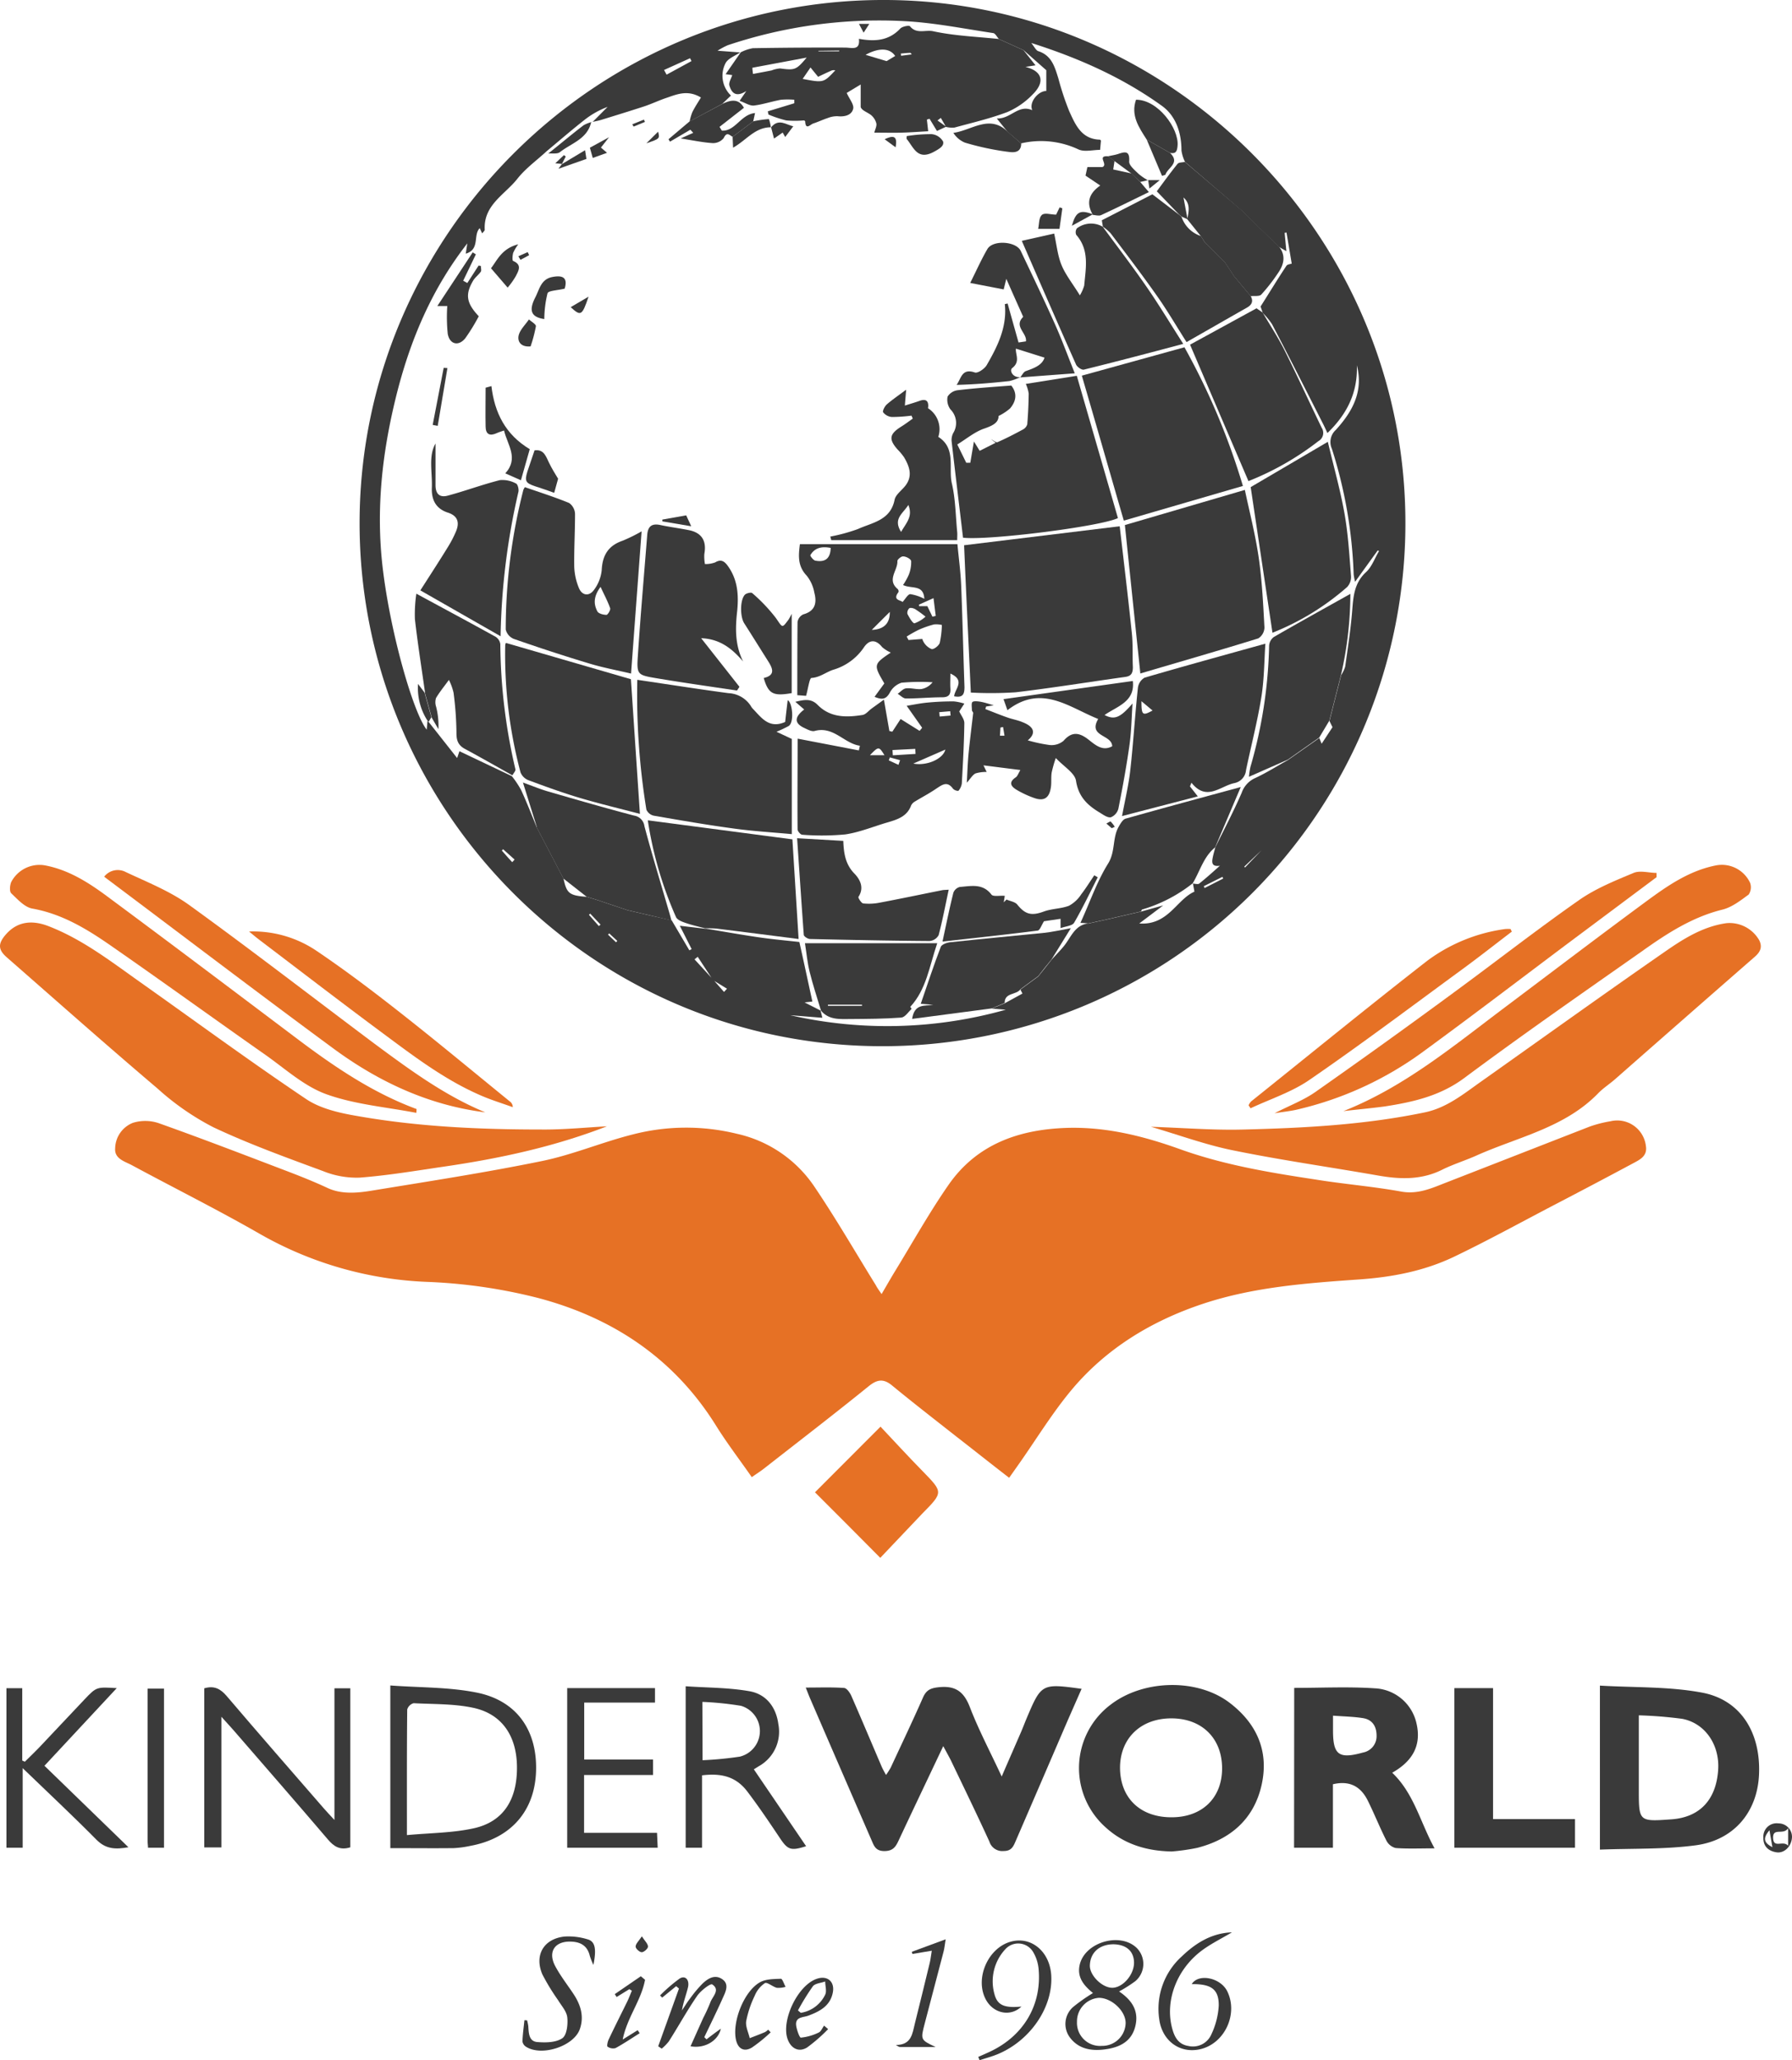 <svg xmlns="http://www.w3.org/2000/svg" viewBox="0 0 384.18 441.55"><defs><style>.cls-1{isolation:isolate;}.cls-2{fill:#e67125;}.cls-2,.cls-3{mix-blend-mode:multiply;}.cls-3{fill:#3a3a3a;}</style></defs><g class="cls-1"><g id="Layer_2" data-name="Layer 2"><g id="Layer_1-2" data-name="Layer 1"><path class="cls-2" d="M189,277.35c1.08-1.84,1.89-3.27,2.74-4.67,3.84-6.26,7.42-12.7,11.6-18.72,6-8.64,14.9-11.84,25.09-12.22,8.54-.31,16.63,1.71,24.57,4.56,9.38,3.37,19.15,5,28.93,6.48,6.14,1,12.36,1.49,18.47,2.6,3.62.65,6.59-.75,9.68-1.95,10.27-4,20.51-8,30.78-12a26.28,26.28,0,0,1,4.4-1.12,6.19,6.19,0,0,1,7.6,5.32c.35,2.16-1.32,2.92-2.77,3.7q-8.57,4.59-17.17,9.06c-7.08,3.7-14.08,7.55-21.28,11-6.32,3-13.08,4.31-20.12,4.81-11.38.8-22.82,1.62-33.74,5.27s-20.65,9.54-28.1,18.47c-4.08,4.9-7.43,10.39-11.1,15.62l-2.23,3.16c-3.9-3-7.66-6-11.4-8.9-4.59-3.61-9.2-7.18-13.71-10.89-1.85-1.52-3.2-1.29-5,.16-7.41,6-14.93,11.77-22.42,17.63-.75.59-1.56,1.1-2.65,1.86-2.59-3.72-5.3-7.25-7.64-11-8.91-14.33-22-23.08-37.95-27.34a113.69,113.69,0,0,0-23.88-3.5,78.47,78.47,0,0,1-36.19-10.4c-8.94-5.12-18.17-9.72-27.23-14.61-1.55-.83-3.79-1.37-3.59-3.66a6,6,0,0,1,3.79-5.42,9,9,0,0,1,5.55.07c9.1,3.23,18.11,6.7,27.14,10.14,3.05,1.16,6.1,2.37,9.06,3.75s6.29,1.09,9.42.58c12.19-2,24.41-3.87,36.51-6.35,6.62-1.35,12.94-4.06,19.52-5.71a45.69,45.69,0,0,1,22.29-.14,27.1,27.1,0,0,1,16.5,11.15c4.7,6.93,8.9,14.21,13.31,21.33C188,275.91,188.32,276.36,189,277.35Z"></path><path class="cls-3" d="M301.3,112.15A112.07,112.07,0,0,1,190,224.22c-63.36.45-113.58-51.47-112.9-113.34C77.8,49.68,128.23-.37,190.11,0,251.23.37,301.33,50.63,301.3,112.15ZM152.94,210l2.28,2.59.64-.69-3-1.84-3.28-5-.68.55Zm-32.13-21.71c.67,3.2,1.25,3.65,5,3.92l2.2.67,6.55,2.2,5,1.16,4.44,1,3.79,6.44.49-.27c-.8-1.57-1.59-3.14-2.54-5l5.61.66-.08-.05c3.81.63,7.62,1.31,11.44,1.87,3,.43,5.95.7,8.66,1,1,4.45,1.87,8.54,2.79,12.76l-1.67.19,3.49,1.77-.07-.06c.11.46.23.91.39,1.58l-6.89-.55a93.71,93.71,0,0,0,46.22-1.18l-3-.24,2.74-1.12,3.83-2.1-.44-.85,3.82-2.81c1-1.23,1.95-2.45,2.93-3.68l-.07.09c.89-1,1.82-1.91,2.65-2.93,1.5-1.83,2.26-4.4,5.08-4.84l-.08.07,4.55-1,7-1.62,4.73-1.32-5.13,3.87c6.22.44,8-5.15,11.83-6.82l-.33-1.8-.07.07c.48,0,1.13.22,1.42,0,1.53-1.21,3-2.54,4.44-3.83-1.87.28-1.74-.79-1.51-1.9.14-.68.35-1.35.52-2l-.07.1c1.94-3.94,4-7.83,5.74-11.86a5.4,5.4,0,0,1,2.89-3.13c2.4-1.11,4.66-2.55,7-3.85l6.74-4.73.5,1.23,2.33-3.55-.65-1.32q1.25-4.92,2.5-9.83a6.85,6.85,0,0,0,.87-1.84c.56-3.94,1.17-7.88,1.49-11.84.25-3.12.41-6.05,3-8.42,1.24-1.15,1.86-3,2.77-4.5l-.29-.13-4.85,6.72a15.11,15.11,0,0,1-.3-1.53,99.4,99.4,0,0,0-4.68-27,3.48,3.48,0,0,1,.83-4c3.52-3.86,6-8.2,4.53-13.87.21,5.81-2.08,10.45-6.31,14.52-.4-.85-.62-1.35-.87-1.84-3.64-7.17-7.27-14.34-11-21.48a15,15,0,0,0-2.06-2.48l.08.08-.48-1.4c2-3.14,3.72-6,5.54-8.72.21-.33.86-.36,1.14-.47-.36-2.12-.74-4.39-1.12-6.66l-.4.06.37,3.93-1.56-.9-4.08-3.93-3.66-3.63L254.06,34.72a8.33,8.33,0,0,1-.77-2.46c0-3.85-1.22-7.44-4.2-9.58-8.41-6.05-17.81-10.24-28-13.47.63.77,1,1.58,1.49,1.75,2.91.92,3.55,3.41,4.32,5.85a59.17,59.17,0,0,0,2.32,7c1.31,2.86,2.59,6,6.54,6.12.11,0,.22.16.27.19-.06.66-.12,1.27-.18,2-1.57,0-3.35.49-4.63-.09a18.81,18.81,0,0,0-12.32-1.3L216,28.24l-2.3-2.85c3,.14,4.59-3.1,7.61-1.77-.78-1.71,1.31-4.14,3-4.12V15.05l-4.86-4.29-5.31-2.4c-.4-.44-.75-1.2-1.21-1.27-6.22-.93-12.43-2.18-18.69-2.54A102.18,102.18,0,0,0,156,9.7a16.08,16.08,0,0,0-2.17,1.17l4.88.37.09-.09c-1.13.8-2.78,1.37-3.29,2.46a5.86,5.86,0,0,0,1.2,6.87l-1.86,1.78-7,3.77a10.53,10.53,0,0,1,.58-2c.55-1.11,1.25-2.15,1.84-3.13-2.72-1.65-5-.76-7.16,0-1.7.55-3.32,1.34-5,1.9-3.07,1-6.16,1.95-9.24,2.9-.59.18-1.2.29-1.8.42l3.19-3.21a18.35,18.35,0,0,0-4.87,2.72c-2.8,2.2-5.49,4.53-8.23,6.81-2.1,1.94-4.49,3.65-6.24,5.87-2.66,3.39-7.29,5.61-7,10.92,0,.24-.34.5-.55.79l-.52-1.12c-1.48,1.46.13,4.54-3,5.47.15-1,.24-1.59.34-2.21-7.69,9.84-12.37,21-15.32,33s-4.29,24-2.84,36.43c1.66,14.17,6.62,31.28,9.45,34.79l.17-1.9a2.57,2.57,0,0,0,.28.29L98,162.46,98.5,161l11.23,5.34a20.83,20.83,0,0,1,2,3c1.21,2.63,2.25,5.33,3.36,8l-.06-.09,5.83,11.14ZM142.36,15l.55,1,5.34-2.91-.31-.61Zm124.4,170.73.15.2,5.06-5.29.06.09Zm-4.52,2.56-.17-.36-4,2,.18.39Zm-152.42-3.51.5-.56L107.85,182l-.26.3C108.33,183.14,109.08,184,109.82,184.79Zm18.56,13.69.37-.31-2.22-2.35-.27.25Zm3.69,3.48.27-.3c-.58-.53-1.16-1.06-1.73-1.6l-.26.26Z"></path><path class="cls-2" d="M130.12,241.39c-11.44,4.43-23.11,6.92-35,8.65-6,.88-12,1.89-18,2.35A19.11,19.11,0,0,1,69.28,251c-7.93-2.93-15.91-5.81-23.55-9.41a56,56,0,0,1-11.93-8.27c-10.89-9.24-21.59-18.73-32.34-28.14-1.9-1.66-1.91-2.94-.22-4.89,2.3-2.64,5.36-3.27,9.17-1.79,7.24,2.8,13.32,7.52,19.58,11.95,11.86,8.39,23.57,17,35.64,25.1,3.1,2.08,7.22,3,11,3.64,13.09,2.31,26.34,2.89,39.61,2.89C120.78,242.12,125.32,241.66,130.12,241.39Z"></path><path class="cls-2" d="M246.74,241.49c6.89.23,13.23.75,19.55.6,13.17-.32,26.32-1,39.28-3.71,4.63-1,8.17-3.9,11.87-6.52,13.11-9.28,26.16-18.65,39.36-27.8,4-2.79,8.26-5.5,13.34-6.21a7.33,7.33,0,0,1,7,3.64c.75,1.48.24,2.54-.93,3.56q-15,13.09-29.92,26.21c-1.2,1.06-2.58,1.93-3.68,3.07-7.17,7.37-17.1,9.32-26,13.29-2.4,1.08-4.94,1.86-7.28,3-4.45,2.27-9,2.17-13.77,1.34-10.29-1.81-20.65-3.27-30.88-5.35C258.78,245.46,253.05,243.34,246.74,241.49Z"></path><path class="cls-3" d="M202.22,374.23c-3.34,7.06-6.47,13.61-9.55,20.19-.63,1.36-1.2,2.3-3.08,2.3s-2.22-1.13-2.75-2.34q-6.59-15.17-13.15-30.33c-.28-.65-.53-1.32-.95-2.37,2.88,0,5.54-.1,8.18.08.58,0,1.29,1,1.6,1.71,2.19,5,4.29,10,6.43,15,.24.56.53,1.1,1,1.94a17.84,17.84,0,0,0,1-1.56c2.32-5,4.71-10,6.91-15,.71-1.63,1.61-2.05,3.36-2.24,3.57-.39,5.41.9,6.7,4.25,1.89,4.9,4.36,9.57,6.83,14.88,1.49-3.44,2.78-6.38,4.06-9.33.44-1,.84-2.07,1.27-3.1,3.17-7.49,3.23-7.53,11.8-6.36l-3,6.82q-5.59,13-11.19,25.94c-.49,1.14-.92,2-2.51,2a2.89,2.89,0,0,1-3.06-2c-2.69-5.88-5.52-11.69-8.31-17.52C203.37,376.34,202.91,375.52,202.22,374.23Z"></path><path class="cls-3" d="M251.21,396.81c-5.43-.1-10.31-1.57-14.32-5.3a17,17,0,0,1,1.27-26.21c7-5.35,18.51-5.62,25.41-.39,5.85,4.44,8.54,10.4,6.89,17.69s-6.67,11.62-13.82,13.44A44.63,44.63,0,0,1,251.21,396.81ZM262,379c0-6.45-4.33-10.72-10.88-10.72s-10.91,4.24-11,10.42c-.05,6.57,4.26,10.78,11,10.78C257.71,389.51,262,385.34,262,379Z"></path><path class="cls-3" d="M343,361.26c7.37.44,14.78.17,21.88,1.5,8.32,1.55,12.62,8.58,12.23,17.55-.35,8-5.33,14.08-13.6,15.18-6.68.89-13.51.65-20.51.92Zm8.34,6.37v15.85c0,6.94,0,6.94,7,6.44,6-.43,9.53-4.11,10-10.46.42-5.43-2.76-10.18-7.76-11.09A91.9,91.9,0,0,0,351.33,367.63Z"></path><path class="cls-2" d="M288,238.14c13.15-5.2,23.78-14.11,34.82-22.39,10-7.51,20-15.12,30.08-22.54,4.55-3.35,9.23-6.61,15-7.74a6.68,6.68,0,0,1,7.29,3.72,2.8,2.8,0,0,1-.29,2.52c-1.74,1.28-3.6,2.74-5.64,3.24-6.53,1.61-12,5.19-17.35,9-12.74,8.94-25.53,17.82-38,27.1-5.21,3.86-11,5.15-17.09,6.09C293.88,237.53,290.94,237.79,288,238.14Z"></path><path class="cls-2" d="M89.25,238.51c-6.46-1.25-13.18-1.79-19.3-4-4.73-1.71-8.78-5.42-13-8.4-11.24-7.88-22.36-15.93-33.64-23.75-5-3.45-10.18-6.52-16.36-7.63-1.68-.29-3.19-2-4.54-3.28-.41-.4-.3-1.72,0-2.42a6.84,6.84,0,0,1,7.19-3.57c5,.93,9.22,3.58,13.19,6.51C36.6,202.19,50.3,212.54,64,222.85c7.87,5.91,16,11.4,25.31,14.84Z"></path><path class="cls-3" d="M277.46,361.75c5.81,0,11.56-.29,17.27.09a9.6,9.6,0,0,1,8.94,7.49c1.14,4.84-.94,8.19-5.2,10.6,4.68,4.46,6,10.6,9.08,16.21-3.11,0-5.74.12-8.34-.07a3.09,3.09,0,0,1-2-1.62c-1.41-2.78-2.56-5.68-3.94-8.47-1.47-3-3.8-4.45-7.51-3.58V396h-8.33Zm8.32,5.95c0,1.32,0,2.25,0,3.18,0,5.24,1.24,6.17,6.44,4.72a3.55,3.55,0,0,0,2.9-3.6c0-2-.9-3.45-2.91-3.77S288.15,367.88,285.78,367.7Z"></path><path class="cls-2" d="M355.14,188q-9.76,7.29-19.53,14.58c-10,7.51-20,15.13-30.11,22.52a73.84,73.84,0,0,1-27.62,12.75c-1.31.29-2.66.43-4.63.74,3.29-1.69,6.24-2.8,8.74-4.55q14.89-10.44,29.54-21.22c9-6.59,17.83-13.5,27-19.91,3.54-2.48,7.68-4.15,11.7-5.83,1.4-.58,3.26,0,4.9,0Z"></path><path class="cls-2" d="M104.05,238.4c-12.22-1.53-23-6.61-32.72-13.79-16.39-12.07-32.58-24.4-49-36.71a3.68,3.68,0,0,1,4.64-1c4.59,2.16,9.43,4.08,13.5,7,13.52,9.77,26.74,20,40.1,30C88,229.38,95.42,234.84,104.05,238.4Z"></path><path class="cls-3" d="M311.8,361.8h8.29v28.07h17.57V396H311.8Z"></path><path class="cls-2" d="M188.72,333.88c-4.95-5-9.48-9.54-14-14.05l14.05-14.07c2.93,3.11,5.88,6.33,8.94,9.45,4.53,4.64,4.54,4.59,0,9.2C194.72,327.54,191.73,330.72,188.72,333.88Z"></path><path class="cls-3" d="M75.1,395.92c-2.24.69-3.52-.19-4.79-1.67-6.69-7.84-13.47-15.61-20.22-23.4-.73-.84-1.49-1.65-2.63-2.91v28H43.79v-34.1c2.11-.63,3.47.09,4.82,1.67,6.89,8.09,13.89,16.09,20.86,24.12.55.64,1.15,1.25,2.23,2.43V361.84h3.4Z"></path><path class="cls-3" d="M83.68,361.23c6.35.47,12.58.33,18.54,1.53,8.62,1.73,13,8.17,12.7,16.91-.3,8.53-5.45,14.36-14.1,15.94a21.62,21.62,0,0,1-3.55.48c-4.47.05-8.94,0-13.59,0Zm3.56,32.07c5.05-.47,9.8-.46,14.33-1.46,6.3-1.39,9.28-6.07,9.26-13,0-6.7-3.15-11.47-9.32-12.81-4.15-.9-8.54-.77-12.84-1a2,2,0,0,0-1.37,1.35C87.21,375.08,87.24,383.79,87.24,393.3Z"></path><path class="cls-3" d="M150.51,380.49V396H147V361.4c4.55.32,9.18.27,13.66,1.06,3.57.62,5.73,3.37,6.21,7.08a8.45,8.45,0,0,1-4.2,9l-1.06.66,11.21,16.48c-3.3,1.05-3.94.77-5.62-1.74-2.26-3.38-4.54-6.76-7-10S154.57,380,150.51,380.49Zm.11-3.24a74.66,74.66,0,0,0,8-.77,5.64,5.64,0,0,0,.23-10.89,67.67,67.67,0,0,0-8.27-.84Z"></path><path class="cls-2" d="M53.39,199.64a24.27,24.27,0,0,1,14.36,4.07c6.41,4.32,12.57,9,18.66,13.8,7.72,6.07,15.27,12.36,22.89,18.55a1.51,1.51,0,0,1,.63,1.23c-2.2-.8-4.44-1.48-6.59-2.4-7.79-3.31-14.48-8.41-21.21-13.4-8.92-6.61-17.72-13.38-26.56-20.09C54.83,200.84,54.12,200.23,53.39,199.64Z"></path><path class="cls-2" d="M324.11,199.67c-3.6,2.74-7.15,5.54-10.81,8.21-10.82,7.92-21.56,16-32.6,23.58-3.79,2.61-8.38,4.08-12.6,6.07l-.42-.64a3,3,0,0,1,.53-.82C280.79,226,293.29,215.79,306,205.9a36.09,36.09,0,0,1,16.7-6.79,7.36,7.36,0,0,1,1.15,0Z"></path><path class="cls-3" d="M9.53,378.44l18,17.46c-2.76.5-4.86.42-6.87-1.63-5-5.06-10.18-9.9-15.8-15.32V396H1.38V361.82H4.77v15.5l.56.25c1.08-1.08,2.2-2.13,3.25-3.24,3.2-3.36,6.35-6.76,9.55-10.12,2.56-2.69,2.57-2.67,6.9-2.41Z"></path><path class="cls-3" d="M121.6,361.79h18.82v3.11H125.25v12.2H140v3.32H125.22v12.4h15.64L141,396H121.6Z"></path><path class="cls-3" d="M31.73,396c0-.51-.09-.9-.09-1.29,0-10.87,0-21.74,0-32.8h3.52V396Z"></path><path class="cls-3" d="M239.92,426.81c2.78,1.88,4.32,4.2,3.45,7.56-.8,3.07-3.15,4.32-6,4.78-3,.49-6,.19-8-2.48a4.84,4.84,0,0,1,.68-6.52,37.47,37.47,0,0,1,4.27-3c-1.88-1.55-3.51-3.33-2.83-6.13,1.15-4.74,8.53-6.95,12.13-3.61a4.84,4.84,0,0,1-.23,7.2A30.31,30.31,0,0,1,239.92,426.81Zm-3.7,11.66a5,5,0,0,0,5.1-4.91c0-2.61-3.07-5.42-5.78-5.38a5.07,5.07,0,0,0-4.65,5.14A4.94,4.94,0,0,0,236.22,438.47Zm6.9-17.77c0-2.47-1.58-3.93-4.38-4-3,0-5,1.74-5.09,4.53-.07,2.13,2.67,4.84,4.86,4.79S243.08,423.3,243.12,420.7Z"></path><path class="cls-3" d="M264.11,414.14c-2,1.2-4.15,2.26-6.06,3.61-5.68,4-8.37,10.94-6.76,16.95.5,1.88,1.32,3.44,3.47,3.79A4.3,4.3,0,0,0,259.7,436a16.46,16.46,0,0,0,1.58-6.14c.05-3.53-1.63-4.68-5.79-4.62,1.42-2.35,6.17-1.41,7.62,1.54,2.41,4.91-.61,11.35-6,12.45-4.3.87-8-1.92-8.59-6.51a15.12,15.12,0,0,1,4.85-13.43C256.36,416.42,259.77,414.3,264.11,414.14Z"></path><path class="cls-3" d="M113,433a9.4,9.4,0,0,1,.26,1.26c.09,1.47.12,3.24,1.91,3.39s4,.12,5.36-.8c1-.65,1.24-3,1.09-4.46-.13-1.31-1.26-2.53-2-3.75a45.9,45.9,0,0,1-3.35-5.5c-1.76-4.14.31-7.63,4.78-8.1a13.83,13.83,0,0,1,4.93.6c1.61.44,1.93,2.06,1.24,5.48a14.6,14.6,0,0,1-.77-1.92c-.5-2.14-1.93-3-4-3.07-3.49-.15-5.08,2.17-3.4,5.28,1.12,2.1,2.62,4,3.94,6,1.51,2.3,2.27,4.77,1.31,7.49-1.29,3.66-8.2,5.91-11.54,3.75a1.64,1.64,0,0,1-.75-1.12c.05-1.52.26-3,.42-4.56Z"></path><path class="cls-3" d="M209.72,440.84c.84-.37,1.67-.73,2.5-1.12,7.2-3.37,11.16-10,10.44-17.76a8.73,8.73,0,0,0-1.16-3.59,3.72,3.72,0,0,0-6-.58,10.1,10.1,0,0,0-2.3,9.6c.63,2.4,2.15,3,5.78,2.66-2.41,2.31-6.17,1.47-7.74-1.72-2.19-4.43.57-10.74,5.31-12.15,4.43-1.33,8.5,2,8.82,7.16.42,6.74-4.38,13.9-11.36,16.86-1.3.55-2.68.91-4,1.35Z"></path><path class="cls-3" d="M151.47,437.07c1-.77,2-1.53,3.07-2.28-.55,2.54-3.4,4.33-6.5,3.77l2.73-6.09a35.51,35.51,0,0,0,1.5-3.27c.43-1.3,2.24-2.7.42-3.9-.39-.26-2.47,1.35-3.24,2.47-2.17,3.15-4,6.51-6.07,9.75a10.11,10.11,0,0,1-1.52,1.55l-.75-.51,4.45-12.37-.6-.51-3,2.45-.45-.47a33.88,33.88,0,0,1,4.19-3.61c1.22-.77,2.19.29,1.78,1.95s-1,3.14-1.28,4.88c.58-.87,1.12-1.77,1.76-2.59a26.77,26.77,0,0,1,2.6-3.11c1.19-1.15,2.68-2.1,4.28-1s.68,2.77.08,4.11c-1.25,2.8-2.61,5.55-3.93,8.32Z"></path><path class="cls-3" d="M200.58,438.71c-2.54,0-5.08,0-7.62,0-.21,0-.42-.11-.89-.43,3.37,0,3.53-2.46,4.07-4.62q1.62-6.5,3.19-13c.18-.74.25-1.51.43-2.58l-4.15.69-.13-.46,7.26-2.68c-.2,1.21-.27,2-.46,2.68q-2,7.63-4,15.25C197.33,437.18,197.31,437.17,200.58,438.71Z"></path><path class="cls-3" d="M177.54,434.88a35.39,35.39,0,0,1-4.5,3.93c-1.77,1.1-3.43.24-4.16-1.71-1.5-4,2.13-11.62,6.23-13,2.23-.78,3.88.57,3.44,2.91-.54,2.9-2.81,4.08-5.29,5-1.12.4-2.82.23-2.57,2.13.13.93.73,2.59,1,2.57a11.19,11.19,0,0,0,3.83-1.1c.51-.22.78-1,1.16-1.47Zm-6.46-4,.6.51a7,7,0,0,0,5.23-3.9c.36-.76,0-1.87,0-2.82-.89.33-2.12.4-2.62,1A50,50,0,0,0,171.08,430.86Z"></path><path class="cls-3" d="M134.92,426.32,132.2,428l-.4-.62,5.58-3.83.91.76c-.82,4.44-3.86,8.1-4.79,12.8l3.21-2,.43.65c-1.72,1.08-3.4,2.22-5.18,3.19a2.05,2.05,0,0,1-1.71-.31c-.18-.11,0-1,.22-1.49,1.29-2.74,2.66-5.44,4-8.17.37-.76.65-1.55,1-2.33Z"></path><path class="cls-3" d="M165.22,435.57a33,33,0,0,1-4,3.25c-1.73,1.05-3.06.25-3.46-1.76-.77-3.87,1.76-10.29,5.15-12.21,1.26-.72,3-.7,4.51-.76.31,0,.66,1.12,1,1.73a5.33,5.33,0,0,1-1.87.21c-.92-.23-2.07-1.29-2.58-1a6,6,0,0,0-2.17,2.7,22.11,22.11,0,0,0-1.82,5.41c-.19,1.16.47,2.45.75,3.68,1.1-.43,2.2-.84,3.28-1.3a3.72,3.72,0,0,0,.68-.52Z"></path><path class="cls-3" d="M384.18,393.71c-.08,2-1.65,3.53-3.31,3.28s-2.9-1.22-2.83-3.2a2.85,2.85,0,0,1,3.24-3A2.89,2.89,0,0,1,384.18,393.71Zm-.83,1.88v-3.78c-1,1.62-3.34-.26-3.22,2.18C380.25,396.22,382.3,394.33,383.35,395.59Zm-4-3.33c-1.44,1.69-1.25,2.66.63,3.63Z"></path><path class="cls-3" d="M137.6,415c.66,1,1.32,1.61,1.32,2.2,0,.43-.86,1.2-1.34,1.2s-1.32-.78-1.31-1.21C136.28,416.59,136.94,416,137.6,415Z"></path><path class="cls-3" d="M219.43,10.76,222,14l-2.16.34c3.63.9,4.28,3.22,1.53,5.92A16.61,16.61,0,0,1,216,24c-3.68,1.4-7.56,2.3-11.37,3.34a5.46,5.46,0,0,1-1.82-.14l-1.11-1.93-.71.55,1.68,1.2a1.32,1.32,0,0,0,.2.12l-2,.93-1.59-2.62-.57.19c.08.7.16,1.41.28,2.49-1.87.1-3.74.25-5.61.3s-3.81,0-5.94,0c.18-.73.57-1.43.43-2a3.4,3.4,0,0,0-1.22-1.84c-.83-.6-1.87-.91-2.13-1.64V18.11l-3,1.81c.57,1.28,1.6,2.48,1.39,3.39-.33,1.39-1.83,1.76-3.35,1.6a5.28,5.28,0,0,0-2.08.38c-1.06.35-2.07.83-3.13,1.18-.62.2-1.65,1.52-1.73-.46,0-.08-.21-.2-.32-.2a21.25,21.25,0,0,1-3.74,0,24.44,24.44,0,0,1-3.82-1.27l-.13-.68,5.68-1.73,0-.75a16.93,16.93,0,0,0-2.85,0c-2,.36-3.85,1-5.81,1.24-.9.09-1.87-.6-3.07-1L160,19.51c-2.34,1.49-3.2.26-3.63-1.19-.18-.63.39-1.49.61-2.23l-1.42-.19,3.29-4.75-.09.09a8.92,8.92,0,0,1,2.64-.91c6.58-.12,13.16-.15,19.74-.13,1.54,0,3.28.71,3-1.88,3.43.63,6.41.42,8.87-2.2.42-.45,1.88-.74,2.09-.48,1.37,1.72,3.35.71,4.92,1.05,4.61,1,9.39,1.17,14.11,1.67ZM161.3,14.52c0,.44.09.89.13,1.33,1.32-.25,2.65-.49,4-.76a6.15,6.15,0,0,1,1.81-.42c3.16.41,3.45.35,5.7-2.33Zm10.78,2.39c4.48.85,4.48.85,7-1.84a2,2,0,0,0-.69,0c-1,.43-2,.91-3,1.39l-1.63-2ZM191.91,12c-1.1-1.7-3.45-1.85-6.34-.25l4.51,1.35Zm-16.45-1.11V11h4.44v-.17Zm20,.77c-.14-.18-.22-.34-.28-.33-.69,0-1.38.09-2.06.15l.07.47Z"></path><path class="cls-3" d="M233.18,197.88l-1.55-.09c2-4.32,3.49-8.79,5.92-12.69,1.61-2.58.9-5.46,2.26-7.88.38-.67.89-1.59,1.52-1.77,8.09-2.29,16.21-4.47,24.67-6.77-1.83,4.3-3.67,8.64-5.52,13l.07-.1c-2.53,2-3.28,5.15-4.87,7.76l.07-.07a31.79,31.79,0,0,1-10.9,5.66c-.1,0-.13.27-.2.41l-7,1.62-4.55,1Z"></path><path class="cls-3" d="M115.11,177.32l-3-9.61c2.05.74,3.71,1.43,5.43,1.93,6.12,1.77,12.24,3.54,18.4,5.16a2.63,2.63,0,0,1,2.22,2.28c1.64,6.15,3.5,12.24,5.28,18.36.18.6.34,1.22.5,1.83l-4.43-1.05-5-1.16-6.55-2.2-2.2-.67-5-3.92.07.1-5.83-11.14Z"></path><path class="cls-3" d="M276.09,162.81l-8.33,3.67a16.12,16.12,0,0,1,.32-2.13,100.08,100.08,0,0,0,4-25.95,2.52,2.52,0,0,1,1-1.87c5.43-3.14,10.92-6.17,16.42-9.25a78.33,78.33,0,0,1-2,17.33q-1.25,4.92-2.5,9.83l-2.18,3.64Z"></path><path class="cls-3" d="M212.64,216.12l-17.09,2.25c.49-3.32,2.69-2.74,4.52-3l-2.67-.24c1.43-4.15,2.76-8.21,4.29-12.2.21-.55,1.39-.95,2.17-1,6.64-.72,13.3-1.32,19.95-2,1.8-.19,3.58-.59,5.76-1l-4.12,6.68.07-.09c-1,1.23-2,2.45-2.93,3.68l-3.82,2.81c-.86,1.29-3.4.65-3.39,2.95Z"></path><path class="cls-3" d="M252.81,46,248,41c1.43-1.93,2.88-3.94,4.44-5.87.27-.35,1-.3,1.57-.43l12.43,10.56,3.66,3.63,4.08,3.93c1.52,1.91,1.1,3.83-.14,5.63a38.56,38.56,0,0,1-3.64,4.68c-.41.44-1.51.25-2.29.34l.09.09-3.67-4.39-1.86-2.83L258.33,52l-.9-1.4L254.54,47c.28-1.63.76-3.28-.82-4.68L254.6,47l-1.3-.59Z"></path><path class="cls-3" d="M154.88,22.26c1.76-.84,3.45-1.22,4.61.84l-5.23,4.09.49.81c2.91.16,4.06-3.49,7.12-3.77-.15.7-.27,1.24-.39,1.78l-4.42,3.32c-.69-.41-1.25-1.14-1.9.25a2.92,2.92,0,0,1-2.37,1.09c-2.11-.13-4.2-.58-6.86-1l2.69-1.2L148,27.8l-4.36,2.56-.32-.52L147.86,26Z"></path><path class="cls-3" d="M218.93,30.74c0,2.38-2.21,1.86-3.06,1.77a58.59,58.59,0,0,1-9-1.94,5.35,5.35,0,0,1-2.48-2.09c4-.56,7.75-4.05,11.66-.24Z"></path><path class="cls-3" d="M92.48,153.7l-.58,1a2.57,2.57,0,0,1-.28-.29,12.9,12.9,0,0,1-2-7.83l1.47,1.95-.06-.08q.73,2.7,1.49,5.39Z"></path><path class="cls-3" d="M240.05,112.79c.88,7.62,1.81,15.29,2.61,23,.25,2.37.1,4.79.21,7.18,0,1.23-.29,1.93-1.64,2.11-7.82,1.09-15.62,2.36-23.46,3.29a81.51,81.51,0,0,1-9.64.06c-.47-10.34-1-21-1.44-31.57Z"></path><path class="cls-3" d="M206.46,115.24c-.83-7-1.66-13.79-2.44-20.61a3.27,3.27,0,0,1,.34-1.82,4.11,4.11,0,0,0-.59-5.06,3.49,3.49,0,0,1-.62-2.75,3,3,0,0,1,2.18-1.37c3.81-.45,7.63-.71,11.48-1,1.36,1.74,1,3.41-.27,4.91a11.42,11.42,0,0,1-2.46,1.61c0,1.46-1.27,2.08-3.12,2.72-2,.69-3.77,2.19-5.73,3.39l1.92,3.92.87,0c.26-1.53.52-3.06.78-4.56l1.23,2,3.42-1.72-1-.79c.47.24,1.08.79,1.39.66,1.86-.81,3.66-1.75,5.45-2.71a1.88,1.88,0,0,0,.94-1.12q.27-3.3.31-6.61a8.27,8.27,0,0,0-.62-2.05l10.93-1.74c2.94,10.18,5.9,20.38,8.82,30.5C235.72,112.89,211.76,115.87,206.46,115.24Z"></path><path class="cls-3" d="M171.49,116.63h33.77c.28,3,.68,5.9.8,8.82.3,7.26.45,14.52.71,21.78,0,1.46-.27,2.38-2.21,2,.07-1.52,2.53-3.37-.81-4.87,0,1.17-.06,2.17,0,3.16.09,1.25-.28,1.9-1.67,1.92-2.63,0-5.25.27-7.87.26-.59,0-1.18-.67-1.76-1,.59-.41,1.15-1.09,1.78-1.17,1.09-.14,2.25.28,3.33.14a3.88,3.88,0,0,0,2.37-1.45,44.8,44.8,0,0,0-6.66.1,4.39,4.39,0,0,0-2.54,2.19c-.79,1.38-1.64,1.51-3.24.83l2.1-2.87c-2.35-4-2.34-4.11,1.38-6.61a7.26,7.26,0,0,1-1.87-1.19c-1.4-1.76-2.83-1.53-3.9.09a12,12,0,0,1-6.59,4.79c-1.54.51-2.82,1.63-4.64,1.75-.43,0-.71,2.26-1.16,3.83l-1.88-.14c0-5.32,0-10.51.05-15.69a2.19,2.19,0,0,1,1.24-1.63c2.59-.71,2.93-2.51,2.36-4.66a8.1,8.1,0,0,0-1.64-3.64C171,121.34,171.16,119.1,171.49,116.63Zm22.11,8.75a13.38,13.38,0,0,0,1.23-2.2,7.2,7.2,0,0,0,.51-2.93c-.05-.43-1.07-1-1.71-1-.37-.06-1.26.64-1.24,1,.11,2-2.34,4,.07,6a.71.71,0,0,1,.16.66c-1.36,1.76.55,1.7.87,2.11.62-.66,1.15-1.68,1.67-1.68a9.83,9.83,0,0,1,3,1C198,125.2,195.46,126.27,193.6,125.38Zm.78,11.05.39.74,2.95-.23a3.54,3.54,0,0,0,2,2.17c.46.12,1.56-.72,1.75-1.33a19.39,19.39,0,0,0,.45-3.84,5.39,5.39,0,0,0-1.68-.11,20.63,20.63,0,0,0-3.31,1.16A27.62,27.62,0,0,0,194.38,136.43Zm-16.29-19c-1.86-.36-3.39-.09-4.36,1.55-.09.14.63,1.1,1.07,1.18C176.61,120.49,178,120,178.09,117.45Zm20.32,14.72a25.13,25.13,0,0,0-2.23-1.61c-.36-.2-1-.35-1.24-.17a1.31,1.31,0,0,0-.4,1.21c.4.77,1.15,2.07,1.53,2A7,7,0,0,0,198.41,132.17ZM186.9,135c2.65-.11,3.89-1.43,3.86-3.85C189.58,132.32,188.27,133.62,186.9,135Zm13-2.83.71-.17c-.16-1.23-.31-2.47-.48-3.81L197,129.6l.05.31h1.76Z"></path><path class="cls-3" d="M136.63,145.7c6.77,1,13.15,2,19.55,2.86a6,6,0,0,1,4.94,3,4,4,0,0,0,.47.54c1.78,1.89,3.41,4.11,6.74,2.63.16-1.46.35-3.1.54-4.66,1,.43,1.45,4.75.21,5.53a26.36,26.36,0,0,1-2.61,1.23l3.28,1.54v20.4c-4.12-.38-8.24-.62-12.31-1.18-5.78-.78-11.52-1.77-17.27-2.77a2.28,2.28,0,0,1-1.59-1.29A152.5,152.5,0,0,1,136.63,145.7Z"></path><path class="cls-3" d="M244.47,144.29q-1.68-16.08-3.31-31.76L266.88,105c1,4.76,2.29,9.69,3,14.71s.93,9.85,1.2,14.79a2.85,2.85,0,0,1-1.32,2.32c-8.37,2.6-16.79,5-25.2,7.5C244.46,144.35,244.29,144.25,244.47,144.29Z"></path><path class="cls-3" d="M266.46,104.15l-25.53,7.43c-3.1-10.67-6-20.82-9-31.07l22-6.08A147.12,147.12,0,0,1,266.46,104.15Z"></path><path class="cls-3" d="M171,158.31l13.13,2.52.22-1c-3.42-.5-5.63-4.26-9.7-3.17-.64.18-1.53-.32-2.24-.65-2.13-1-2.16-2.29,0-3.95l-1.9-1.65c2-.47,3.41-.74,4.81.69,2.7,2.73,6.15,2.69,9.61,2.13.69-.12,1.27-.88,1.9-1.35l2.67-1.93c.47,2.71.82,4.71,1.17,6.72l.63.15,1.78-2.72,4.07,2.54.55-.66-3.32-4.71c1.38-.22,2.91-.55,4.45-.69,1.87-.18,3.75-.26,5.62-.26a10.86,10.86,0,0,1,2.29.48l-1.09,1.67c.36.8,1.1,1.67,1.09,2.52-.06,4.31-.3,8.62-.54,12.93a3.11,3.11,0,0,1-.73,1.57,1.57,1.57,0,0,1-1.15-.44c-1.27-1.77-2.38-.81-3.64,0-1.46,1-3,1.8-4.53,2.73a2,2,0,0,0-.81.83c-.86,2.35-2.87,3-5,3.63-3,.86-6,2.13-9.11,2.59a53.75,53.75,0,0,1-9.24.07c-.35,0-.95-.71-1-1.1C170.93,171.45,171,165.09,171,158.31Zm24.8,5.34c3,.56,6.42-1.06,6.87-3Zm-4.46-2.9.07,1.13,4.87-.3-.06-1.08Zm-1.72,1.11c-1.2-1.93-1.26-1.93-3.12,0Zm11.75-9.23.08.94,2.34-.21-.08-.93Zm-8.75,11.29.34-1-2.19-.59-.23.63Z"></path><path class="cls-3" d="M108.46,137.79l26.8,7.78c.62,9.31,1.26,18.9,1.93,28.86-4.19-1.1-8.56-2.14-12.85-3.41-3.73-1.11-7.41-2.45-11.06-3.81a3,3,0,0,1-1.69-1.68,98.4,98.4,0,0,1-3.28-27.22A1.41,1.41,0,0,1,108.46,137.79Z"></path><path class="cls-3" d="M255.11,168.54l1.68,2.14-16.24,4.22c.65-3.5,1.42-6.66,1.77-9.86.66-5.86,1-11.75,1.63-17.62a2.93,2.93,0,0,1,1.43-2.18c8.47-2.48,17-4.81,25.9-7.29-.25,3.63-.24,7.59-.86,11.45-.85,5.26-2.2,10.44-3.29,15.66a3.11,3.11,0,0,1-2.52,2.78c-3,.63-5.94,4-9.18-.09Zm-10.4-18.26c0,3,.22,3.18,2.38,2Z"></path><path class="cls-3" d="M112.53,104.41c3.2,1.11,6.39,2.12,9.48,3.39a3,3,0,0,1,1.27,2.35c0,3.75-.22,7.51-.17,11.26a13,13,0,0,0,1,4.61c.67,1.65,2.19,1.82,3.2.45a8.48,8.48,0,0,0,1.69-4.31c.16-3.19,1.44-5.24,4.5-6.28a34.6,34.6,0,0,0,4.05-2c-.76,10.21-1.5,20.17-2.26,30.48-2.92-.69-6-1.26-9-2.17-5.42-1.63-10.8-3.4-16.14-5.26a2.94,2.94,0,0,1-1.73-2A120.81,120.81,0,0,1,112.2,105,2.83,2.83,0,0,1,112.53,104.41Zm16.22,21.37c-1.57,2.11-1.47,3.73-.69,5.24.25.49,1.27.75,1.95.76.28,0,.92-1.05.8-1.42C130.32,128.94,129.6,127.6,128.75,125.78Z"></path><path class="cls-3" d="M151.32,199c-1.44-.38-2.89-.7-4.29-1.18-.77-.26-1.81-.64-2.1-1.26a81,81,0,0,1-6.05-20.75l31,4.08c.43,6.92.87,13.9,1.33,21.36-5.95-.76-11.68-1.5-17.42-2.21-.86-.1-1.73-.07-2.59-.1Z"></path><path class="cls-3" d="M159.32,141.78c-2.31-2.69-4.88-4.84-9-5l8.21,10.42L158,148c-5.77-.87-11.56-1.68-17.32-2.65-4.06-.68-4.2-.79-3.93-4.85.57-8.61,1.32-17.2,2-25.8.13-1.85.93-2.57,2.8-2.18,2,.43,4.09.69,6.13,1.1,2.77.55,3.84,2.31,3.32,5.1a8.92,8.92,0,0,0,.13,2.17,6.08,6.08,0,0,0,2.18-.35c1.18-.71,1.9-.34,2.63.62,2.23,3,2.45,6.34,2.1,9.83C157.62,134.67,157.57,138.29,159.32,141.78Z"></path><path class="cls-3" d="M272.8,135.61c-1.58-10.52-3.14-21-4.67-31.21l16.54-9.71c1.17,5,2.62,10.06,3.55,15.25.8,4.46,1.06,9,1.42,13.54a3.15,3.15,0,0,1-.83,2.33A54.88,54.88,0,0,1,272.8,135.61Z"></path><path class="cls-3" d="M270.65,66.91c1.59,2.73,3.35,5.38,4.76,8.2,2.74,5.48,5.28,11.07,7.95,16.59a2,2,0,0,1-.71,2.84,60.48,60.48,0,0,1-15,8.57q-6.35-14.81-12.52-29.24l14.25-7.79,1.33.91Z"></path><path class="cls-3" d="M236.37,48.54c3.15,4.29,6.39,8.51,9.41,12.89,2.62,3.78,5,7.74,7.89,12.27-7.47,2-14.37,3.8-21.3,5.52-.46.12-1.44-.56-1.68-1.09-3.89-8.73-7.7-17.5-11.63-26.51L226,50.06c.53,2.4.74,4.73,1.59,6.78s2.4,4,3.92,6.46a8.87,8.87,0,0,0,.93-2.1c.33-3.75,1.17-7.59-1.71-10.87a1.43,1.43,0,0,1,.14-1.39,5,5,0,0,1,5.57-.33Z"></path><path class="cls-3" d="M226.35,162.46a25.59,25.59,0,0,0-.88,3.09c-.18,1.1,0,2.25-.2,3.34-.36,2.19-1.51,2.87-3.57,2.13a20.93,20.93,0,0,1-3.69-1.71c-1.17-.69-1.93-1.58-.26-2.7.4-.27.58-.87,1-1.58l-7.91-1,.69,1.42a7.65,7.65,0,0,0-2.39.31c-.61.3-1,1-1.87,2,.13-2.36.19-4.28.37-6.19.29-2.93.66-5.84,1-8.76,0-.19-.27-.39-.27-.59,0-.62-.18-1.56.14-1.79s1.25-.12,1.87,0c.91.18,1.8.49,2.66.74l-1.63.25-.16.55c1.59.61,3.17,1.26,4.78,1.82,1.05.37,2.17.55,3.22,1,2.57,1,2.85,2.43,1.09,3.88a32.11,32.11,0,0,0,4.67,1,4,4,0,0,0,3-.9c1.83-2.12,3.47-1.73,5.37-.24,1.47,1.15,3,2.54,5.06,1.41-.06-2.56-5.25-2-3-5.85-6.31-2.51-12.13-7.54-19.46-1.88-.32-.9-.56-1.6-.84-2.37l27.72-3.89c.52,4.45-3.35,5.41-6.06,7.29,2.15,1.13,3.39.56,6-2.47-.2,2.95-.24,5.93-.65,8.86-.64,4.58-1.48,9.13-2.38,13.67a2.73,2.73,0,0,1-1.64,1.87c-.75.11-1.67-.6-2.45-1.07-2.59-1.56-4.48-3.38-5-6.77C230.42,165.66,228.1,164.33,226.35,162.46Zm-12-4.78h1c-.1-.63-.2-1.25-.31-1.87l-.56.12C214.45,156.5,214.42,157.09,214.38,157.68Z"></path><path class="cls-3" d="M257.43,50.58l.9,1.4,4.38,4.37,1.86,2.83q1.83,2.2,3.67,4.39l-.09-.09c.6,1.14.19,1.89-.87,2.48-4.27,2.42-8.53,4.87-12.9,7.36-2.29-3.6-4.17-6.83-6.31-9.86-3.21-4.56-6.59-9-9.95-13.44a9.71,9.71,0,0,0-1.75-1.48l.08.07c-.09-.52-.17-1-.23-1.4l10.83-5.57,5.76,4.4.49.41A6.49,6.49,0,0,0,257.43,50.58Z"></path><path class="cls-3" d="M109.85,166.17c-3.39-1.89-6.76-3.82-10.17-5.66-1.45-.78-1.84-1.81-1.82-3.46a72.33,72.33,0,0,0-.62-8.57,12,12,0,0,0-1-2.76c-1.06,1.45-2,2.6-2.76,3.87a3,3,0,0,0,0,1.82,16.24,16.24,0,0,1,.51,4.86l-1.5-2.57.07.11q-.75-2.69-1.49-5.39l.06.08c-.74-5.27-1.58-10.53-2.18-15.82a30.17,30.17,0,0,1,.31-5.44c6,3.25,11.53,6.21,17,9.24a2.22,2.22,0,0,1,1,1.57,120.87,120.87,0,0,0,3.23,26.79C110.6,165.21,110.08,165.73,109.85,166.17Z"></path><path class="cls-3" d="M170.89,179.65l9.9.57c.1,2.58.42,5,2.38,7,1.17,1.21,2.18,3,.87,5-.12.18.62,1.34,1,1.4a11.77,11.77,0,0,0,3.55-.16c4.47-.84,8.92-1.78,13.38-2.67.36-.07.74-.06,1.42-.11-.73,3.41-1.33,6.6-2.16,9.74a2.44,2.44,0,0,1-1.92,1.26c-8.55-.06-17.09-.23-25.64-.43-.48,0-1.33-.55-1.35-.9C171.82,193.57,171.38,186.81,170.89,179.65Z"></path><path class="cls-3" d="M93.37,95.06c0,2.71,0,5.81,0,8.91,0,1.91.9,2.74,2.68,2.24,3.73-1,7.38-2.37,11.13-3.31a6.06,6.06,0,0,1,3.45.73c.37.15.64,1.24.51,1.79a147.5,147.5,0,0,0-3.82,30.94l-17.2-9.83c2.27-3.55,4.18-6.48,6-9.45a23.41,23.41,0,0,0,1.64-3.19c.78-1.85.42-3.3-1.67-4-2.62-.83-3.6-2.72-3.51-5.31C92.72,101.24,91.8,97.75,93.37,95.06Z"></path><path class="cls-3" d="M176,216.57c-.82-2.76-1.74-5.5-2.43-8.3-.49-2-.67-4.05-1-6.12h28.36c-1.71,5-2.3,9.86-5.79,13.65-.1-.15.33.38.27.44-.69.68-1.41,1.79-2.2,1.85-3.57.27-7.16.28-10.75.31-2.34,0-4.8.29-6.53-1.89Zm8.8-1v-.24H177.5v.24Z"></path><path class="cls-3" d="M195.41,89.08a33.37,33.37,0,0,1-4.22.29,2.63,2.63,0,0,1-1.85-1c-.19-.26.32-1.28.76-1.68,1.14-1,2.42-1.86,4.17-3.17-.13,1.52-.19,2.28-.28,3.4,1.11-.35,2.13-.64,3.13-1s1.92-.34,1.88,1.14c0,.16-.09.41,0,.46a5.33,5.33,0,0,1,2.16,6.11c3.88,2.48,2.13,6.66,2.91,10s.8,6.92,1.14,10.4c.05.46,0,.92,0,1.74h-27L178,115a37,37,0,0,0,5.91-1.61c3.1-1.41,7-1.84,7.88-6.28.22-1.1,1.52-2,2.3-3,1.64-2.11.88-4.15-.28-6.12a12,12,0,0,0-1.38-1.65c-1.95-2.21-1.76-3.32.8-4.92.84-.52,1.64-1.13,2.46-1.7ZM193.18,114c1.14-2,2.56-3.28,1.56-5.78C193.57,110.1,191.39,111.16,193.18,114Z"></path><path class="cls-3" d="M218.73,80.82a10.56,10.56,0,0,1-2.33.85c-3.73.41-7.46.72-11.32.82,1-1.36,1.09-3.63,3.91-2.66.62.21,2.08-.78,2.54-1.57,2.32-4,4.41-8.17,3.89-13.08l.6-.13c.76,2.73,1.53,5.47,2.34,8.35l1.59-.24c.26-1.8-2.69-3.19-.59-5.25-1.07-2.41-2.24-5-3.62-8.15-.28,1.12-.43,1.73-.56,2.27L208,60.64c1.38-2.76,2.41-5.09,3.69-7.27,1.18-2,6.15-1.67,7.14.4,2.46,5.18,4.95,10.36,7.29,15.6,1.49,3.32,2.74,6.74,4.3,10.64l-11.7.88c.4-.47.71-1.19,1.21-1.36,1.78-.63,3.49-1.25,4-2.88l-6.13-1.93c-.15,1.2,1,2.78-.78,4.15C216.32,79.41,217.17,81,218.73,80.82Z"></path><path class="cls-3" d="M215.41,192l-.22,1.39.59-.6c.79.35,1.84.49,2.32,1.09,1.71,2.13,3.06,2.44,5.68,1.48,1.73-.64,3.71-.58,5.42-1.25a7.27,7.27,0,0,0,2.6-2.44c1-1.29,1.87-2.71,2.8-4.07l.74.42c-1.66,3.27-3.23,6.59-5.07,9.75-.39.66-1.78.74-2.9,1.15v-2l-3.55.52c-.53.83-.87,1.91-1.33,2-6.69.86-13.4,1.57-20.43,2.36.86-4,1.52-7.23,2.33-10.47a2,2,0,0,1,1.4-1.24c2.4-.18,4.91-.82,6.79,1.67C213,192.22,214.5,191.89,215.41,192Z"></path><path class="cls-3" d="M169.73,131.55v17c-4,.7-5,.15-6-3.24,2.6-.6,1.91-2.09.91-3.66-1.7-2.68-3.37-5.38-5.08-8.05-.91-1.41-.94-4.95.12-6.13.32-.34,1.35-.57,1.58-.36a35.92,35.92,0,0,1,5.07,5.33c1.48,2.12,1.28,2.29,2.74.33A13,13,0,0,0,169.73,131.55Z"></path><path class="cls-3" d="M244.45,39l1.85,2.17c-3.52,1.71-6.85,3.37-10.23,4.93-.5.23-1.23,0-1.85-.06l0-.11c-1.33-2.4-.87-4.42,1.66-6.17l-3.16-2.12.4-1.83h3.22c1.33-.55-1.31-2.49,1.21-2.32l1.39,1c-.1.63-.2,1.26-.28,1.83l3.94.86Z"></path><path class="cls-3" d="M95.89,65.59H93.76l7.58-11.5.68.42L99.3,60.17l.89.48c.81-1.24,1.61-2.49,2.41-3.73l.49.08c0,.41.16.93,0,1.21-.49.71-1.26,1.24-1.69,2-1.7,2.91-1.42,4.75,1.24,7.57a40.6,40.6,0,0,1-2.88,4.7c-1.43,1.8-3.37,1.35-3.77-.94A35.37,35.37,0,0,1,95.89,65.59Z"></path><path class="cls-3" d="M245.84,29.92c-1.67-2.61-3.47-5.18-2.29-8.55,4.72,0,9.2,6.18,8.91,9.82-.09,1.14-.31,1.85-1.62,1.58Z"></path><path class="cls-3" d="M111.68,102.93l-3.35-1.48c2.94-3.24.47-6.07-.27-9.18-.53.19-1.06.32-1.54.55-1.48.69-2.38.31-2.41-1.37-.06-2.79,0-5.57,0-8.36l1.24-.34c.69,5.74,3,10.37,8.22,13.52C113,98.31,112.35,100.56,111.68,102.93Z"></path><path class="cls-3" d="M119.65,102.6l-.83,3c.06,0,0,0-.09,0-7.37-2.79-6.84-.75-4.13-9.08,2-.27,2.43,1.27,3.09,2.63S119,101.53,119.65,102.6Z"></path><path class="cls-3" d="M111.11,52.36a9.19,9.19,0,0,0-1.1,1.86c-.14.56-.22,1.62,0,1.71,2,.83,1.12,2.16.55,3.29a16,16,0,0,1-1.73,2.42l-3.57-4.15C106.54,55.91,107.5,53.27,111.11,52.36Z"></path><path class="cls-3" d="M121.06,61.86c-1.57.39-3.47.4-3.68,1a24,24,0,0,0-.69,5.52c-2.72-.4-3.44-1.71-1.92-4.66.88-1.7,1.19-3.87,3.63-4.35S121.71,59.65,121.06,61.86Z"></path><path class="cls-3" d="M194.38,29.17a32.78,32.78,0,0,1,5.36-.42,3.19,3.19,0,0,1,2.45,1.59c.23.94-.73,1.51-1.89,2.15-3.61,2-4.4-.87-5.91-2.7C194.32,29.7,194.38,29.49,194.38,29.17Z"></path><path class="cls-3" d="M157.06,29.33,161.48,26a25.64,25.64,0,0,1,3.36-.48,8.43,8.43,0,0,1,.43,1.81l0-.05c-3.44,0-5.23,2.76-8.11,4.37Z"></path><path class="cls-3" d="M245.84,29.92l5,2.85c2.28,2.19-.54,3.16-1,4.69l-.72.23Z"></path><path class="cls-3" d="M227.75,44.65c-.19,1.35-.38,2.69-.61,4.4h-4.57c.22-1,.13-2.35.75-2.95s1.87-.1,3.1-.1l.75-1.56Z"></path><path class="cls-3" d="M113.75,74.24c-2.24.19-2.84-1.19-2.55-2.38s1.43-2.27,2.2-3.4c.53.49,1.55,1.05,1.49,1.47A30.49,30.49,0,0,1,113.75,74.24Z"></path><path class="cls-3" d="M117.53,32.91c2.53-2,5-4.1,7.59-6.07a7.14,7.14,0,0,1,2-.75c-.14.05-.39.08-.4.16-.83,3.57-4.27,4.45-6.68,6.36C119.48,33.05,118.38,32.83,117.53,32.91Z"></path><path class="cls-3" d="M244.45,39l-1.89-1.81-3.66-2.69-1.39-1c.75-.17,1.53-.28,2.26-.52,1.54-.52,2.45-.63,2.31,1.61-.06.85,1.18,1.85,2,2.66a12.08,12.08,0,0,0,2.06,1.41l0-.05Z"></path><path class="cls-3" d="M95.92,78.89,93.84,91.27l-1.08-.2q1.18-6.1,2.36-12.23Z"></path><path class="cls-3" d="M165.27,27.34c1.66-2.11,3.33-.54,4.8-.28l-1.73,2.3-.55-.95-1.85,1.29c-.25-1-.44-1.7-.63-2.42Z"></path><path class="cls-3" d="M142,111.36l5.11-.91,1.08,2.34L142,111.74Z"></path><path class="cls-3" d="M234.18,45.88l0,.11-4.39,2.4C230.66,45.33,231.56,44.94,234.18,45.88Z"></path><path class="cls-3" d="M127.08,33.85c-.25-.9-.44-1.54-.62-2.19l4.11-2.25-1.74,2.22,1.31,1.12Z"></path><path class="cls-3" d="M120.43,35.19l5-3,.29,1.87-6,2.11.8-1.07Z"></path><path class="cls-3" d="M122.35,65.83l3.83-2.25C124.79,67.67,124.53,67.84,122.35,65.83Z"></path><path class="cls-3" d="M192,31.57l-2.35-1.73C191.44,29,192.49,29,192,31.57Z"></path><path class="cls-3" d="M138.57,30.72l2.52-2.5C141.47,29.72,141.47,29.72,138.57,30.72Z"></path><path class="cls-3" d="M111.13,54.92l2-.89.31.66-1.86,1Z"></path><path class="cls-3" d="M246.1,38.6h2.54l-2.22,1.81c-.13-.88-.2-1.37-.28-1.86Z"></path><path class="cls-3" d="M238.34,177.5l-1.15-1c.42-.21.84-.51.92-.43a7,7,0,0,1,.88,1.13Z"></path><path class="cls-3" d="M135.55,26.64l2.5-1,.22.49-2.43,1Z"></path><path class="cls-3" d="M120.5,35.13,119.05,35l1.85-1.76.39.31-.87,1.68Z"></path><path class="cls-3" d="M185.15,7l-1-1.88h2.22Z"></path></g></g></g></svg>